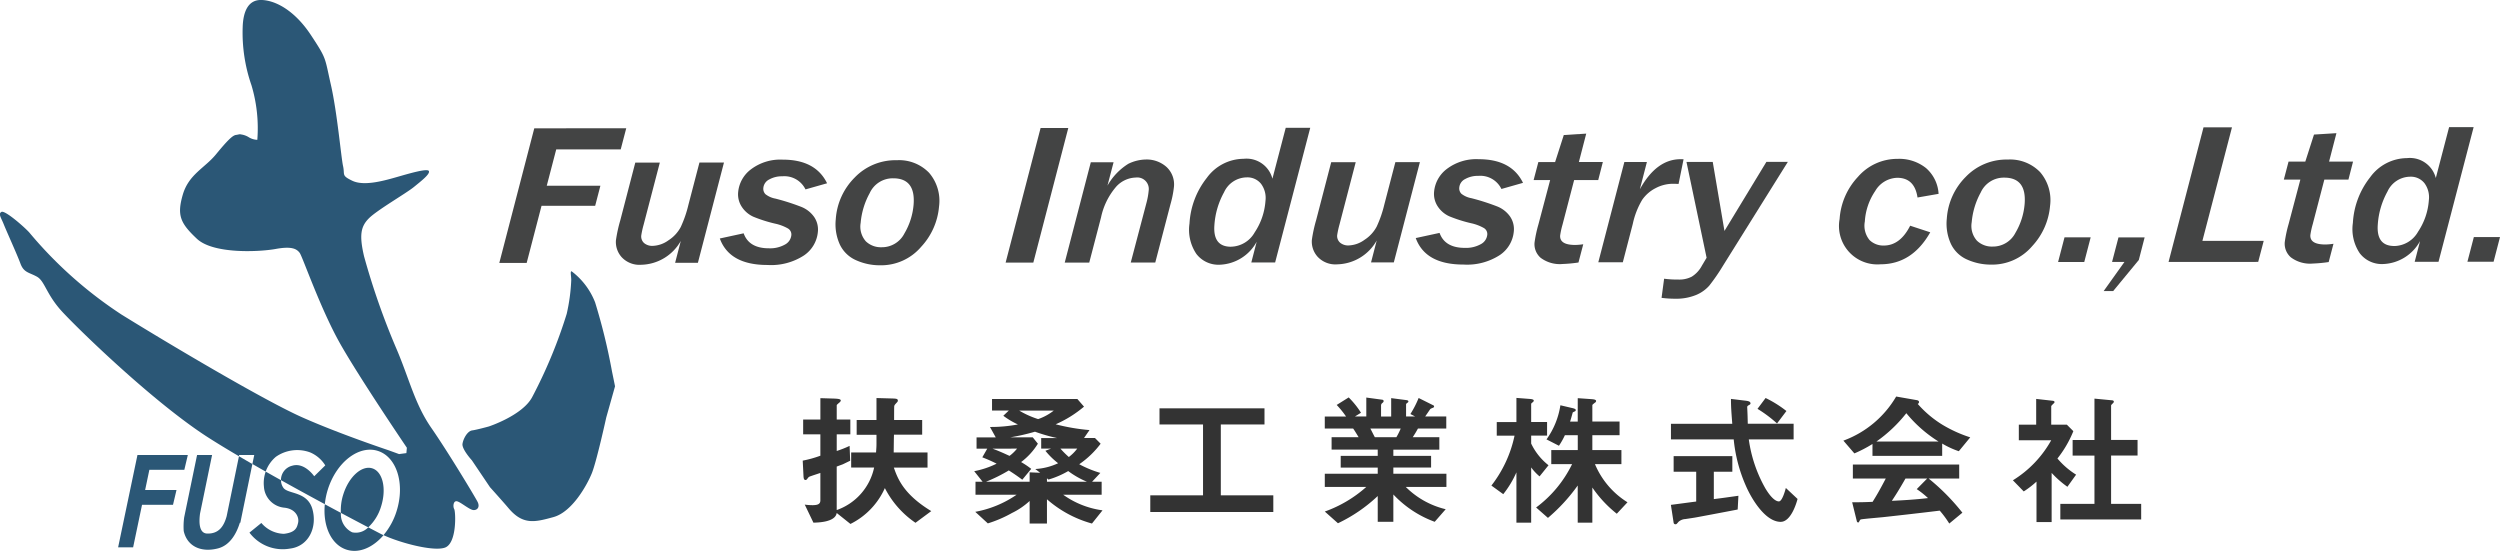 <?xml version="1.0" encoding="UTF-8"?>
<svg xmlns="http://www.w3.org/2000/svg" width="293.875" height="64.758" viewBox="0 0 293.875 64.758">
  <g id="logo" transform="translate(-31.514 -532.656)">
    <path id="パス_4108" data-name="パス 4108" d="M134.646,617.813c-.584-.694-2.165-2.45-2.165-2.45l-2.13-3.16s-1.207-1.314-1.1-1.952.6-1.491,1.136-1.562,1.953-.462,1.953-.462,3.905-1.278,5.077-3.408a57.221,57.221,0,0,0,4.083-9.835,21.745,21.745,0,0,0,.532-3.941c0-.568-.142-1.03.036-1.065a8.414,8.414,0,0,1,2.769,3.657,70.276,70.276,0,0,1,1.988,8.13c.142.675.355,1.74.355,1.74l-1.03,3.657s-1.136,5.183-1.7,6.568-2.307,4.544-4.509,5.148S136.35,619.837,134.646,617.813Z" transform="translate(-43.369 -25.438)" fill="#2b5776"></path>
    <g id="グループ_30" data-name="グループ 30" transform="translate(31.514 532.655)">
      <path id="パス_4109" data-name="パス 4109" d="M87.655,591.652c-.286-.572-3.484-5.879-5.432-8.686s-2.588-5.747-4.077-9.242a85.056,85.056,0,0,1-3.838-10.94c-.572-2.463-.4-3.494.573-4.468s4.353-2.921,5.27-3.666,1.947-1.546,1.775-1.89-2.291.286-3.895.745-3.781,1.031-5.1.4-.859-.688-1.089-1.719-.687-6.3-1.432-9.565-.458-2.978-2.348-5.842-4.124-4.067-5.785-4.124-2.177,1.489-2.234,3.15a18.83,18.83,0,0,0,1.031,6.873,17.588,17.588,0,0,1,.688,6.415,2.05,2.05,0,0,1-.974-.286,2.29,2.29,0,0,0-.917-.344c-.229-.057-.229,0-.63.057s-1.031.687-2.348,2.291-3.208,2.348-3.9,4.754-.286,3.322,1.661,5.155,7.389,1.546,9.279,1.2,2.463,0,2.807.458,2.462,6.644,4.811,10.768,7.79,12.143,7.79,12.143l-.057.63-.859.115-1.26-.458s-5.842-1.947-10.2-3.895-15.121-8.306-21.135-12.028a49.058,49.058,0,0,1-10.883-9.68c-.63-.687-2.864-2.635-3.264-2.406s-.057.63.286,1.489,1.547,3.494,1.948,4.582,1.031,1.031,1.947,1.547,1.088,2.062,2.921,4.067,10.825,10.768,17.3,14.892c1.047.668,2.24,1.391,3.51,2.138l.029-.143H61.4l-.217,1.06q.771.445,1.561.892a4.058,4.058,0,0,1,1.2-1.739,4.377,4.377,0,0,1,4.03-.515,3.848,3.848,0,0,1,1.775,1.526l-1.3,1.278s-1.136-1.669-2.574-1.243a1.732,1.732,0,0,0-1.334,1.7c1.778.991,3.545,1.956,5.157,2.825a8.584,8.584,0,0,1,.355-1.734c1.01-3.206,3.637-5.234,5.869-4.532s3.222,3.871,2.213,7.077a8.114,8.114,0,0,1-1.54,2.826c1.91.894,5.861,1.959,7.224,1.468,1.432-.516,1.26-4.238,1.089-4.525s-.115-1.031.344-.916,1.489,1.031,1.947,1.031S87.941,592.225,87.655,591.652Z" transform="translate(-31.514 -532.655)" fill="#2b5776"></path>
      <path id="パス_4110" data-name="パス 4110" d="M108.278,636.043c.654-2.076.189-4.072-1.04-4.459s-2.753.982-3.407,3.059a6.017,6.017,0,0,0-.284,2.175c1.269.677,2.374,1.26,3.216,1.7A5.534,5.534,0,0,0,108.278,636.043Z" transform="translate(-63.476 -576.528)" fill="#2b5776"></path>
      <path id="パス_4111" data-name="パス 4111" d="M60.15,630.559h4.11l.411-1.74H58.75l-2.272,10.85h1.764l1.047-5h3.641l.411-1.74H59.654Z" transform="translate(-42.593 -575.33)" fill="#2b5776"></path>
      <path id="パス_4112" data-name="パス 4112" d="M75.364,636.008c-.315,1.139-.888,2.084-2.294,2.042-.943-.028-.978-1.281-.837-2.344l1.417-6.887H71.885l-1.516,7.332a8.106,8.106,0,0,0-.053,1.6c.4,1.8,2.036,2.562,4.034,2.042,1.5-.39,2.225-1.913,2.562-3.014h.059l1.415-6.9c-.535-.308-1.062-.615-1.576-.917Z" transform="translate(-48.72 -575.33)" fill="#2b5776"></path>
      <path id="パス_4113" data-name="パス 4113" d="M85.927,634.068a2.65,2.65,0,0,0,2.415,2.5c1.313.142,1.765,1.121,1.6,1.793-.124.5-.249,1.118-1.669,1.278a3.588,3.588,0,0,1-2.645-1.278l-1.4,1.136a4.888,4.888,0,0,0,4.74,1.882c2.254-.266,3.248-2.538,2.663-4.633s-2.805-1.758-3.391-2.486a1.511,1.511,0,0,1-.3-.924q-.9-.5-1.8-1.011A4,4,0,0,0,85.927,634.068Z" transform="translate(-54.905 -576.887)" fill="#2b5776"></path>
      <path id="パス_4114" data-name="パス 4114" d="M105.234,641.937a2,2,0,0,1-1.892.583,2.363,2.363,0,0,1-1.323-2.284c-.6-.318-1.23-.658-1.889-1.013-.25,2.544.744,4.767,2.568,5.342,1.463.461,3.093-.257,4.329-1.705-.1-.046-.194-.091-.28-.135C106.47,642.582,105.946,642.31,105.234,641.937Z" transform="translate(-61.947 -579.948)" fill="#2b5776"></path>
    </g>
    <g id="グループ_32" data-name="グループ 32" transform="translate(90.207 547.605)">
      <g id="グループ_31" data-name="グループ 31" transform="translate(0 0)">
        <path id="パス_4115" data-name="パス 4115" d="M140.25,575.594l-3.217,0,4.111-15.824,10.81-.007-.648,2.481-7.58,0-1.115,4.278,6.305,0-.613,2.353-6.305,0Z" transform="translate(-137.033 -559.635)" fill="#434444"></path>
        <path id="パス_4116" data-name="パス 4116" d="M171.308,578.795h-2.677l.667-2.573a5.479,5.479,0,0,1-4.648,2.8,2.846,2.846,0,0,1-2.3-.891,2.664,2.664,0,0,1-.676-1.981,16.842,16.842,0,0,1,.509-2.342l1.766-6.793,2.883,0-1.908,7.315a10.973,10.973,0,0,0-.272,1.24,1.04,1.04,0,0,0,.332.9A1.465,1.465,0,0,0,166,576.8a3.352,3.352,0,0,0,1.863-.662,4.177,4.177,0,0,0,1.428-1.548,13.624,13.624,0,0,0,.9-2.6l1.3-4.985,2.883,0Z" transform="translate(-147.964 -562.848)" fill="#434444"></path>
        <path id="パス_4117" data-name="パス 4117" d="M186.439,575.054q.628,1.761,2.97,1.761a3.565,3.565,0,0,0,1.879-.436,1.41,1.41,0,0,0,.758-1.107.821.821,0,0,0-.4-.788,5.347,5.347,0,0,0-1.508-.567,16.723,16.723,0,0,1-2.552-.81,3.189,3.189,0,0,1-1.344-1.135,2.66,2.66,0,0,1-.449-1.75,3.78,3.78,0,0,1,1.5-2.684,5.722,5.722,0,0,1,3.752-1.144q3.848,0,5.2,2.778l-2.537.72a2.757,2.757,0,0,0-2.729-1.54,3.021,3.021,0,0,0-1.533.372,1.233,1.233,0,0,0-.692,1,.9.9,0,0,0,.248.73,2.653,2.653,0,0,0,1.178.521,26.333,26.333,0,0,1,3.023.966,3.377,3.377,0,0,1,1.508,1.17,2.616,2.616,0,0,1,.456,1.744,3.742,3.742,0,0,1-1.63,2.794,7.083,7.083,0,0,1-4.3,1.127q-4.465,0-5.6-3.114Z" transform="translate(-157.716 -562.577)" fill="#434444"></path>
        <path id="パス_4118" data-name="パス 4118" d="M213.318,578.87a6.777,6.777,0,0,1-2.769-.578,3.789,3.789,0,0,1-1.935-1.836,5.723,5.723,0,0,1-.491-3,7.627,7.627,0,0,1,2.2-4.876,6.638,6.638,0,0,1,4.967-2.06,4.9,4.9,0,0,1,3.8,1.476,5.049,5.049,0,0,1,1.172,3.969,7.943,7.943,0,0,1-2.1,4.731A6.183,6.183,0,0,1,213.318,578.87Zm.184-2.121a2.964,2.964,0,0,0,2.695-1.63,7.905,7.905,0,0,0,1.077-3.414q.227-3.06-2.4-3.059a2.973,2.973,0,0,0-2.768,1.752,8.814,8.814,0,0,0-1.058,3.489,2.607,2.607,0,0,0,.611,2.167A2.537,2.537,0,0,0,213.5,576.749Z" transform="translate(-168.571 -562.635)" fill="#434444"></path>
        <path id="パス_4119" data-name="パス 4119" d="M247.291,575.534l-3.256,0,4.111-15.824,3.256,0Z" transform="translate(-184.518 -559.611)" fill="#434444"></path>
        <path id="パス_4120" data-name="パス 4120" d="M267.17,578.48l-2.882,0,1.865-7.083a8.375,8.375,0,0,0,.243-1.368,1.354,1.354,0,0,0-1.52-1.541,3.221,3.221,0,0,0-2.406,1.2,8.071,8.071,0,0,0-1.674,3.484l-1.386,5.31-2.882,0,3.064-11.79,2.677,0-.719,2.748a7.17,7.17,0,0,1,2.456-2.569,4.882,4.882,0,0,1,2.07-.505,3.5,3.5,0,0,1,2.412.874,2.794,2.794,0,0,1,.867,2.439,12.159,12.159,0,0,1-.4,1.959Z" transform="translate(-190.062 -562.566)" fill="#434444"></path>
        <path id="パス_4121" data-name="パス 4121" d="M292.939,575.5l-2.8,0,.631-2.434a5.159,5.159,0,0,1-4.345,2.7,3.266,3.266,0,0,1-2.743-1.268,5.069,5.069,0,0,1-.81-3.564,9.488,9.488,0,0,1,2.034-5.374,5.392,5.392,0,0,1,4.323-2.245,3.143,3.143,0,0,1,3.391,2.339l1.564-5.982,2.882,0Zm-5.19-1.852a3.278,3.278,0,0,0,2.789-1.688,7.617,7.617,0,0,0,1.265-3.692,2.787,2.787,0,0,0-.514-2.005,2.043,2.043,0,0,0-1.7-.764,2.964,2.964,0,0,0-2.652,1.746,9.22,9.22,0,0,0-1.138,3.877Q285.613,573.653,287.749,573.651Z" transform="translate(-201.74 -559.597)" fill="#434444"></path>
        <path id="パス_4122" data-name="パス 4122" d="M318.381,578.707l-2.677,0,.667-2.574a5.478,5.478,0,0,1-4.647,2.8,2.848,2.848,0,0,1-2.3-.892,2.662,2.662,0,0,1-.676-1.981,16.759,16.759,0,0,1,.509-2.342l1.766-6.793,2.882,0L312,574.236a11.028,11.028,0,0,0-.273,1.24,1.041,1.041,0,0,0,.331.9,1.466,1.466,0,0,0,1.018.335,3.35,3.35,0,0,0,1.863-.662,4.177,4.177,0,0,0,1.428-1.548,13.584,13.584,0,0,0,.9-2.6l1.3-4.985,2.882,0Z" transform="translate(-213.232 -562.809)" fill="#434444"></path>
        <path id="パス_4123" data-name="パス 4123" d="M333.511,574.966q.628,1.762,2.97,1.76a3.57,3.57,0,0,0,1.88-.436,1.41,1.41,0,0,0,.758-1.108.821.821,0,0,0-.4-.788,5.334,5.334,0,0,0-1.508-.567,16.721,16.721,0,0,1-2.552-.81,3.193,3.193,0,0,1-1.344-1.135,2.665,2.665,0,0,1-.448-1.75,3.78,3.78,0,0,1,1.5-2.684,5.724,5.724,0,0,1,3.752-1.144q3.848,0,5.2,2.779l-2.537.72a2.756,2.756,0,0,0-2.729-1.54,3.022,3.022,0,0,0-1.533.372,1.232,1.232,0,0,0-.692,1,.9.9,0,0,0,.248.73,2.648,2.648,0,0,0,1.177.521,26.259,26.259,0,0,1,3.023.966,3.369,3.369,0,0,1,1.509,1.17,2.617,2.617,0,0,1,.456,1.744,3.744,3.744,0,0,1-1.63,2.794,7.082,7.082,0,0,1-4.3,1.127q-4.466,0-5.6-3.114Z" transform="translate(-222.983 -562.538)" fill="#434444"></path>
        <path id="パス_4124" data-name="パス 4124" d="M360.889,576.044a16.366,16.366,0,0,1-1.853.175,3.747,3.747,0,0,1-2.6-.734,2.122,2.122,0,0,1-.71-1.79,14.94,14.94,0,0,1,.454-2.122l1.379-5.216h-1.943l.557-2.122h1.97l1.021-3.177,2.637-.164-.865,3.339,2.818,0-.543,2.121-2.832,0-1.368,5.251a9.574,9.574,0,0,0-.274,1.252q-.083,1.125,1.77,1.123a6.706,6.706,0,0,0,.945-.082Z" transform="translate(-234.033 -560.136)" fill="#434444"></path>
        <path id="パス_4125" data-name="パス 4125" d="M372.172,578.417l-2.882,0,3.064-11.79,2.65,0-.83,3.211q1.949-3.537,4.793-3.538c.077,0,.192,0,.346.012l-.588,2.9q-.423-.023-.642-.023a4.4,4.4,0,0,0-2.051.511,4.283,4.283,0,0,0-1.582,1.374,9.3,9.3,0,0,0-1.106,2.834Z" transform="translate(-240.103 -562.536)" fill="#434444"></path>
        <path id="パス_4126" data-name="パス 4126" d="M382.658,582.852l.3-2.25a12.348,12.348,0,0,0,1.717.1,3.162,3.162,0,0,0,1.537-.343,3.38,3.38,0,0,0,1.183-1.282l.558-.939-2.366-11.265,3.088,0,1.378,8.113,4.928-8.117,2.522,0-7.625,12.21a22.932,22.932,0,0,1-1.615,2.342,4.237,4.237,0,0,1-1.542,1.091,6.21,6.21,0,0,1-2.51.442A12.443,12.443,0,0,1,382.658,582.852Z" transform="translate(-246.035 -562.788)" fill="#434444"></path>
        <path id="パス_4127" data-name="パス 4127" d="M430.923,574.864q-2.133,3.756-5.839,3.759a4.515,4.515,0,0,1-4.816-5.318,8,8,0,0,1,2.158-4.962,6.112,6.112,0,0,1,4.648-2.112,5.048,5.048,0,0,1,3.337,1.07,4.337,4.337,0,0,1,1.492,3.042l-2.477.43q-.343-2.318-2.388-2.317a3.1,3.1,0,0,0-2.586,1.555,7.14,7.14,0,0,0-1.219,3.583,2.651,2.651,0,0,0,.558,2.184,2.313,2.313,0,0,0,1.664.642q1.931,0,3.107-2.332Z" transform="translate(-262.715 -562.505)" fill="#434444"></path>
        <path id="パス_4128" data-name="パス 4128" d="M448.121,578.729a6.791,6.791,0,0,1-2.769-.578,3.79,3.79,0,0,1-1.935-1.836,5.711,5.711,0,0,1-.492-3,7.628,7.628,0,0,1,2.2-4.875,6.637,6.637,0,0,1,4.966-2.06,4.9,4.9,0,0,1,3.8,1.475,5.055,5.055,0,0,1,1.171,3.97,7.941,7.941,0,0,1-2.1,4.73A6.182,6.182,0,0,1,448.121,578.729Zm.183-2.121a2.967,2.967,0,0,0,2.695-1.63,7.909,7.909,0,0,0,1.077-3.415q.228-3.06-2.4-3.058a2.972,2.972,0,0,0-2.768,1.752,8.822,8.822,0,0,0-1.057,3.489,2.607,2.607,0,0,0,.611,2.167A2.541,2.541,0,0,0,448.3,576.609Z" transform="translate(-272.77 -562.573)" fill="#434444"></path>
        <path id="パス_4129" data-name="パス 4129" d="M469.535,585.713l-3.076,0,.756-2.9,3.075,0Z" transform="translate(-283.224 -569.864)" fill="#434444"></path>
        <path id="パス_4130" data-name="パス 4130" d="M477.209,589.137H476.09l2.442-3.421h-1.455l.755-2.887,3.075,0-.686,2.655Z" transform="translate(-287.498 -569.871)" fill="#434444"></path>
        <path id="パス_4131" data-name="パス 4131" d="M500.343,575.382l-10.539.007,4.11-15.824,3.346,0-3.476,13.343,7.206,0Z" transform="translate(-293.584 -559.545)" fill="#434444"></path>
        <path id="パス_4132" data-name="パス 4132" d="M519.437,575.949a16.448,16.448,0,0,1-1.853.175,3.753,3.753,0,0,1-2.6-.734,2.123,2.123,0,0,1-.71-1.79,14.969,14.969,0,0,1,.453-2.122l1.379-5.217h-1.943l.557-2.121h1.969l1.021-3.177,2.638-.164-.865,3.339,2.818,0-.543,2.121-2.832,0-1.368,5.251a9.5,9.5,0,0,0-.274,1.252q-.084,1.125,1.77,1.123A6.794,6.794,0,0,0,520,573.8Z" transform="translate(-304.393 -560.094)" fill="#434444"></path>
        <path id="パス_4133" data-name="パス 4133" d="M538.8,575.356l-2.8,0,.631-2.435a5.158,5.158,0,0,1-4.345,2.7,3.265,3.265,0,0,1-2.743-1.268,5.069,5.069,0,0,1-.809-3.564,9.488,9.488,0,0,1,2.034-5.374,5.393,5.393,0,0,1,4.323-2.245,3.143,3.143,0,0,1,3.391,2.339l1.564-5.982,2.883,0Zm-5.19-1.852a3.278,3.278,0,0,0,2.789-1.688,7.611,7.611,0,0,0,1.265-3.692,2.787,2.787,0,0,0-.514-2.005,2.043,2.043,0,0,0-1.7-.764A2.964,2.964,0,0,0,532.8,567.1a9.22,9.22,0,0,0-1.138,3.877Q531.474,573.506,533.61,573.5Z" transform="translate(-310.846 -559.532)" fill="#434444"></path>
        <path id="パス_4134" data-name="パス 4134" d="M556.038,585.662l-3.076,0,.756-2.9,3.075,0Z" transform="translate(-321.611 -569.841)" fill="#434444"></path>
      </g>
    </g>
    <path id="パス_4152" data-name="パス 4152" d="M16.3-.51c-3.247-1.972-3.944-3.808-4.4-5.117h3.961V-7.4H11.883c.017-1.241.017-1.53.034-2.091h3.315V-11.22h-3.3c0-.255,0-1.53.017-1.632.034-.119.034-.136.323-.442a.3.3,0,0,0,.1-.2c0-.221-.187-.238-.646-.255L9.86-13.8v2.584H7.531v1.734H9.86V-8.4c0,.323-.017.527-.051,1H6.885v1.768h2.7a6.8,6.8,0,0,1-4.4,5V-5.746c.629-.238.714-.255.8-.306.561-.272.629-.306.782-.374L6.7-8.177a12.273,12.273,0,0,1-1.513.6V-9.537h1.6v-1.734h-1.6V-12.92c0-.085.017-.085.238-.289.2-.153.238-.238.238-.306,0-.187-.425-.2-.714-.221l-1.683-.051v2.516H1.241v1.734H3.264v2.516a13.075,13.075,0,0,1-2.074.578l.085,1.7c.017.357.034.578.255.578.1,0,.17-.1.272-.238a.482.482,0,0,1,.17-.153c.2-.085,1.105-.374,1.292-.442v3.23c0,.459-.357.544-.85.561a6.278,6.278,0,0,1-.986-.068L2.448.85C2.924.833,5.015.816,5.185-.289L6.8,1a8.631,8.631,0,0,0,4.046-4.216,10.953,10.953,0,0,0,3.6,4.08ZM36.431-.6a10.286,10.286,0,0,1-4.624-1.836h4.522v-1.53H35.207L36.176-5a12.647,12.647,0,0,1-2.482-1.02A10.707,10.707,0,0,0,36.21-8.432L35.547-9.1H34.255l.646-.935a23.937,23.937,0,0,1-3.978-.68,13.49,13.49,0,0,0,3.332-2.074l-.782-.9H23.443v1.36h1.972l-.646.612a9.148,9.148,0,0,0,1.717,1.02A16.817,16.817,0,0,1,23.2-10.4l.68,1.224H21.624v1.326h1.258L22.3-6.834c.6.238.969.391,1.683.748a10.377,10.377,0,0,1-2.635.884l.986,1.241H21.5v1.53h4.828A12.512,12.512,0,0,1,21.471-.425L22.95.935A14.5,14.5,0,0,0,25.789-.289,8.559,8.559,0,0,0,27.863-1.7V.952H29.9V-1.9A13.418,13.418,0,0,0,35.19.952ZM31.212-6.137a7.283,7.283,0,0,1-2.686.68l.578.442-1.241-.051v1.1H22.746a18.392,18.392,0,0,0,2.669-1.326C25.874-5,26.367-4.675,27-4.2L28.05-5.474a9.6,9.6,0,0,0-1.19-.8,7.8,7.8,0,0,0,1.972-2.159l-.6-.748H25.585a24.254,24.254,0,0,0,2.907-.663,20.4,20.4,0,0,0,2.6.748h-1.87v1.241h1.156l-.663.255A9.154,9.154,0,0,0,31.212-6.137Zm2.244-1.717a4.868,4.868,0,0,1-.986.986,10.664,10.664,0,0,1-.986-.986ZM34.6-3.961H29.9v-.408l.17.153a10.281,10.281,0,0,0,2.329-1A10.209,10.209,0,0,0,34.6-3.961ZM26.384-7.854A4.84,4.84,0,0,1,25.5-7c-.374-.17-1.156-.544-2.006-.85ZM30.7-12.325a6.3,6.3,0,0,1-1.836,1,10.6,10.6,0,0,1-2.227-1ZM56.508-.408V-2.363H50.337v-8.33h5.134v-1.9H43.129v1.9h5.117v8.33h-6.2V-.408ZM76.857-3.349V-4.9H70.618v-.731h4.437V-7H70.618v-.731h5.406V-9.2H72.9c.221-.34.391-.612.612-1.02H76.84v-1.411H74.358c.1-.136.578-.85.612-.884a1.5,1.5,0,0,1,.34-.153.208.208,0,0,0,.1-.153.165.165,0,0,0-.119-.136l-1.7-.85a11.753,11.753,0,0,1-.969,1.887l.561.289H72.114v-1.411c0-.085.085-.153.136-.187.085-.051.136-.1.136-.17,0-.1-.1-.136-.187-.153l-1.836-.238v2.159h-1.19v-1.326a.365.365,0,0,1,.17-.272c.051-.051.136-.119.136-.221a.179.179,0,0,0-.153-.153l-1.887-.255v2.227H66.1l.714-.442a10.133,10.133,0,0,0-1.445-1.8l-1.411.884a10.718,10.718,0,0,1,1.1,1.36h-2.5v1.411h3.332c.17.238.221.323.646,1.02H63.359v1.462h5.423V-7H64.43v1.377h4.352V-4.9H62.56v1.547h4.879A14.792,14.792,0,0,1,62.56-.459L64.107.918a18.091,18.091,0,0,0,4.675-3.2V.748h1.836V-2.465A12.6,12.6,0,0,0,75.48.748L76.772-.731A9.883,9.883,0,0,1,72.08-3.349Zm-5.372-6.868a8.148,8.148,0,0,1-.51,1.02H68.442c-.289-.544-.306-.6-.527-1.02Zm26.656,8.67a9.67,9.67,0,0,1-3.825-4.488h3.111V-7.684H94.01V-9.435h3.2v-1.6h-3.2v-1.9c0-.085.034-.1.306-.323a.226.226,0,0,0,.136-.187c0-.187-.323-.2-.459-.221l-1.7-.119v2.754h-.9c.1-.306.17-.561.306-1.054,0-.034.153-.1.187-.119.136-.051.17-.085.17-.187,0-.051,0-.136-.357-.221l-1.445-.34a9.271,9.271,0,0,1-1.632,4.012l1.462.748a8.674,8.674,0,0,0,.7-1.241h1.513v1.751H89.182v1.649H91.63A13.9,13.9,0,0,1,87.4-.935L88.791.289a20.813,20.813,0,0,0,3.5-3.808V.85H94.01V-3.281A14.011,14.011,0,0,0,96.883-.2ZM88.859-5.9a7.136,7.136,0,0,1-2.04-2.55v-.935h1.87v-1.6h-1.87v-2.125c0-.051.1-.136.17-.187a.28.28,0,0,0,.136-.2c0-.17-.357-.187-.493-.2l-1.547-.119v2.839H82.773v1.6h2.091a14.347,14.347,0,0,1-2.72,5.865L83.538-2.5a11.551,11.551,0,0,0,1.547-2.567V.85h1.734V-5.644a6.063,6.063,0,0,0,.986,1.054Zm27.965-6.375a13.2,13.2,0,0,0-2.448-1.53l-.952,1.275a15.137,15.137,0,0,1,2.295,1.717Zm1.309,10.336L116.756-3.23c-.1.391-.442,1.581-.816,1.581-.391,0-.952-.459-1.6-1.547A16.121,16.121,0,0,1,112.4-8.942h5.27v-1.836h-5.389c-.017-.68-.017-.935-.068-1.955,0-.068.017-.136.2-.238.136-.068.187-.119.187-.2,0-.238-.289-.289-.765-.34l-1.53-.187c0,.969.051,1.564.153,2.924h-7.208v1.836h7.378a17.707,17.707,0,0,0,1.445,5.491c.629,1.445,2.244,4.2,4.08,4.2C117.351.748,118-1.428,118.133-1.938Zm-6.953-.374c-1.428.2-1.785.255-2.89.391V-5.134h2.176V-6.97h-6.9v1.836h2.652v3.5c-1.445.187-2.04.272-2.975.391L103.564.85a.211.211,0,0,0,.221.187c.119,0,.136-.034.357-.289a1.3,1.3,0,0,1,.816-.323c.187-.034,1.02-.153,1.19-.187.017,0,3.468-.646,4.947-.935ZM138.431-9.18a15.452,15.452,0,0,1-3.3-1.5,12.682,12.682,0,0,1-2.873-2.431.242.242,0,0,0,.153-.221c0-.119-.119-.2-.255-.221l-2.431-.425a11.951,11.951,0,0,1-6.205,5.185l1.292,1.5A15.13,15.13,0,0,0,126.939-8.4V-7h8.194V-8.449a10.234,10.234,0,0,0,1.955.9Zm-3.723.493H127.4a16.556,16.556,0,0,0,3.519-3.332A15.43,15.43,0,0,0,134.708-8.687Zm2.8,8.364a25.152,25.152,0,0,0-3.961-4.012h3.587V-5.984h-12.5v1.649H128.5c-.765,1.462-1.122,2.057-1.547,2.737-.85.034-1.326.051-2.4.051L125.1.68a.2.2,0,0,0,.153.153c.051,0,.1-.051.2-.255a.215.215,0,0,1,.17-.119C126.038.391,127.84.238,128.2.2c.493-.051,4.318-.476,6.647-.765A11.711,11.711,0,0,1,135.966.952ZM133.467-2.04c-1.411.17-2.822.255-4.25.323.306-.459.8-1.207,1.6-2.618h2.55l-1.224,1.241A10.282,10.282,0,0,1,133.467-2.04ZM158.525.476V-1.36h-3.536V-7.038H158.1V-8.874h-3.111V-12.92c0-.068.1-.153.238-.289a.271.271,0,0,0,.085-.17c0-.085-.1-.153-.187-.153l-2.091-.2v4.862h-2.567v1.836h2.567V-1.36h-4.012V.476Zm-7.65-5.27a9.2,9.2,0,0,1-2.193-1.9,12.91,12.91,0,0,0,1.87-3.213l-.765-.765h-1.836v-2.142c0-.068.034-.1.272-.34a.246.246,0,0,0,.119-.17c0-.085-.085-.136-.187-.153l-1.972-.221v3.026h-2.04V-8.84h3.808a12.873,12.873,0,0,1-4.505,4.709l1.275,1.309a10.768,10.768,0,0,0,1.5-1.156V.782H148V-5a11.7,11.7,0,0,0,1.853,1.632Z" transform="translate(124.684 593.246)" fill="#333"></path>
  </g>
</svg>
